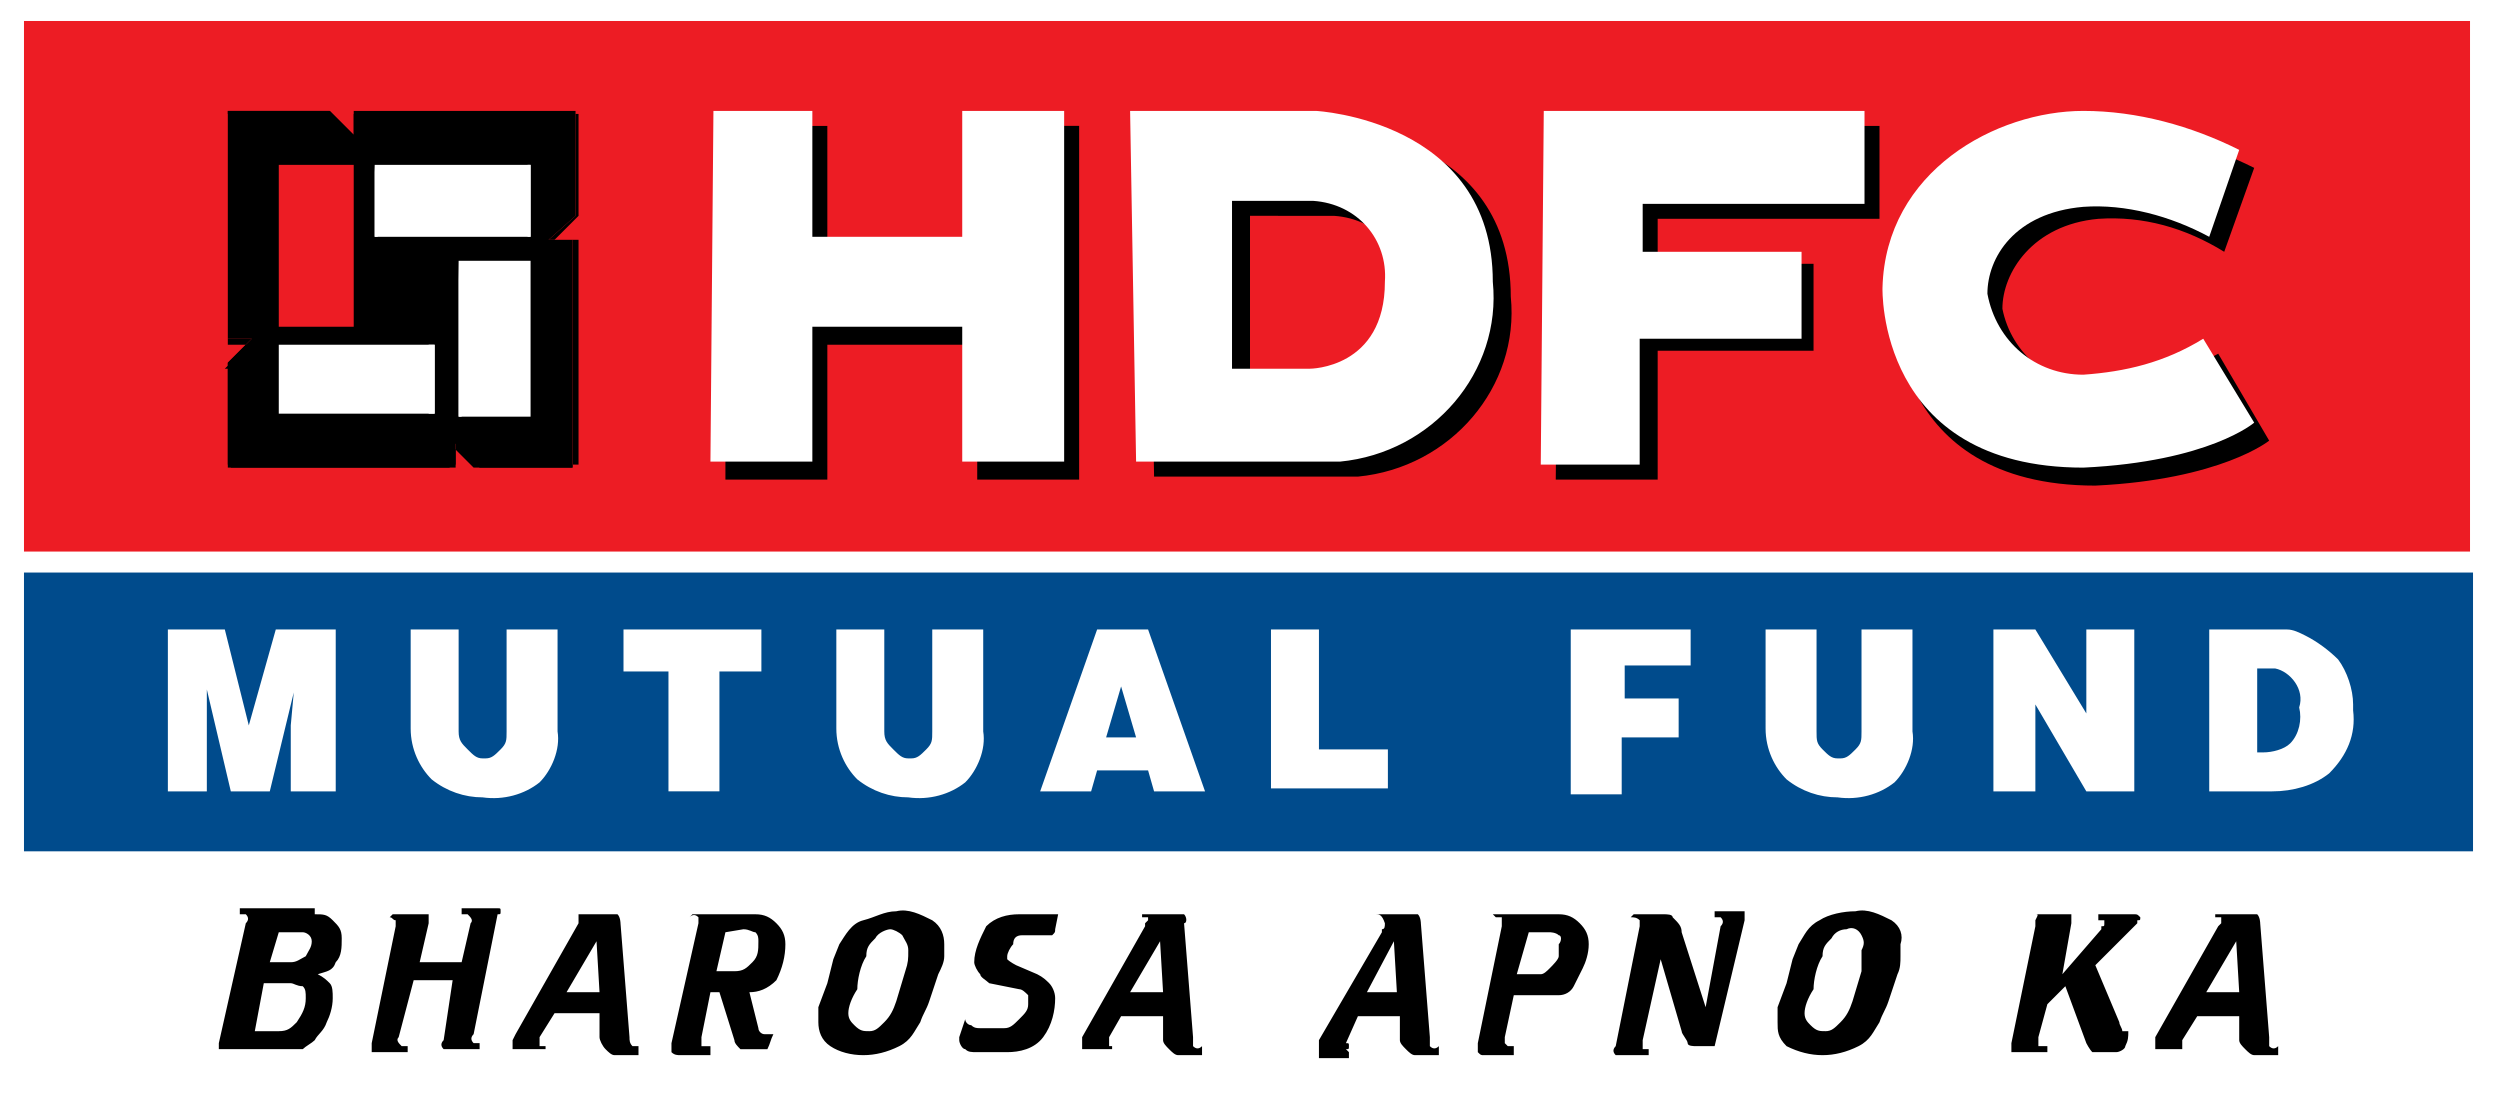 <svg xmlns="http://www.w3.org/2000/svg" xml:space="preserve" id="Layer_1" x="0" y="0" version="1.1" viewBox="0 0 83.4 37.1"><style>.st0{fill:#fff}.st1{fill:#ed1c24}</style><path d="M0 0h83.4v37.1H0z" class="st0"/><path d="M.8.7h81.6v17.7H.8z" class="st1"/><path d="M.8 19.1h81.7v9.3H.8z" style="fill:#004b8c"/><path d="m8.3 24.2.9-3.2h2v5.4H9.7v-2.2l.1-1.1-.8 3.3H7.7L6.9 23v3.4H5.6V21h1.9zm7-3.2v3.4c0 .3.1.4.3.6s.3.3.5.3h.1c.2 0 .3-.1.5-.3s.2-.3.2-.6V21h1.7v3.4c.1.6-.2 1.3-.6 1.7-.5.4-1.2.6-1.9.5-.6 0-1.2-.2-1.7-.6-.4-.4-.7-1-.7-1.7V21zm10.1 0v1.4H24v4h-1.7v-4h-1.5V21zm4.1 0v3.4c0 .3.1.4.3.6s.3.3.5.3h.1c.2 0 .3-.1.5-.3s.2-.3.2-.6V21h1.7v3.4c.1.6-.2 1.3-.6 1.7-.5.4-1.2.6-1.9.5-.6 0-1.2-.2-1.7-.6-.4-.4-.7-1-.7-1.7V21zm8.8 0 1.9 5.4h-1.7l-.2-.7h-1.7l-.2.7h-1.7l1.9-5.4zm-.4 3.6-.5-1.7-.5 1.7zM44 21v4h2.3v1.3h-3.9V21zm12.4 0v1.2h-2.2v1.1H56v1.3h-1.9v1.9h-1.7V21zm4.2 0v3.4c0 .3 0 .4.2.6s.3.3.5.3h.1c.2 0 .3-.1.5-.3s.2-.3.2-.6V21h1.7v3.4c.1.6-.2 1.3-.6 1.7-.5.4-1.2.6-1.9.5-.6 0-1.2-.2-1.7-.6-.4-.4-.7-1-.7-1.7V21zm7.3 0 1.7 2.8V21h1.6v5.4h-1.6l-1.7-2.9v2.9h-1.4V21zm7.8 0h.6c.2 0 .4.1.6.2.4.2.8.5 1.1.8.3.4.5 1 .5 1.5v.2c.1.8-.2 1.5-.8 2.1-.5.4-1.2.6-1.9.6h-2.1V21zm-.4 4.1h.2c.3 0 .7-.1.9-.3.3-.3.4-.8.3-1.2.2-.6-.3-1.2-.8-1.3h-.6z" class="st0"/><path d="M75.2 5.6c-1.6-.8-3.4-1.3-5.2-1.3-2.9 0-6.6 1.9-6.8 5.9 0 0-.2 6 6.7 6 4.2-.2 5.8-1.5 5.8-1.5L74 11.8c-1.3.7-2.6 1.1-4 1.1-1.6 0-2.9-1.1-3.2-2.6 0-1.2 1-2.8 3.2-3 1.5-.1 2.9.3 4.2 1.1zm-51-1.4h3.4v4.2h5V4.2H36V16h-3.4v-4.5h-5V16h-3.4zm17.5 3v5.6h2.7s2.5 0 2.5-2.9c.1-1.4-.9-2.6-2.4-2.7zm-3.4-3h6.3s5.8.3 5.8 5.7c.3 3-2 5.7-5.1 6h-6.8zm13.7 0h10.7v3.1h-7.4v1.5h5.2v2.9h-5.2V16h-3.4z"/><path d="M74.7 5c-1.6-.8-3.4-1.3-5.2-1.3-2.9 0-6.6 2-6.7 5.9 0 0-.2 6 6.7 6 4.2-.2 5.7-1.5 5.7-1.5l-1.7-2.8c-1.3.8-2.6 1.1-4 1.2-1.6 0-2.9-1.1-3.2-2.7 0-1.2.9-2.7 3.2-2.9 1.4-.1 2.9.3 4.2 1zM23.8 3.7h3.3v4.2h5V3.7h3.4v11.7h-3.4v-4.5h-5v4.5h-3.4zm17.3 3v5.6h2.6s2.5 0 2.5-2.9c.1-1.4-.9-2.6-2.4-2.7zm-3.4-3h6.2s5.9.3 5.9 5.7c.3 3-2 5.7-5.1 6h-6.8zm13.8 0h10.7v3.1h-7.4v1.6h5.3v2.9h-5.4v4.2h-3.3z" class="st0"/><path d="m7.6 12.1.8-.8h-.8V3.7H11l.8.8v-.8h7.4v3.5l-.9.8h.8v7.6H16l-.8-.8v.8H7.6z"/><path d="m7.6 12.1.8-.8h-.8V3.7H11l.9.9v-.8h7.3v3.4l-.9.8h.8v7.6h-3.3l-.8-.8v.8H7.7v-3.4zv3.4h7.6v-.8l.8.8h3.3V8h-.8l.8-.8V3.8h-7.5v.8l-.8-.8H7.6v7.7h.7l-.8.8h.2"/><path d="M12.5 5.5h5.2v2.4h-5.2z" class="st0"/><path d="M12.5 5.5v2.4h5.2V5.5h-.1v2.4h-5zm-3.2 6h5.2v2.3H9.3z" class="st0"/><path d="M9.3 11.5v2.3h5.2v-2.3h-.2v2.3h-5zm6-2.8h2.4v5.2h-2.4z" class="st0"/><path d="M15.3 8.7v5.2h2.4V8.7zh2.4v5.2h-2.3z" class="st0"/><path d="M9.3 5.5h2.5v5.4H9.3z" class="st1"/><path d="M10.5 30.5c.3 0 .4 0 .6.2s.3.3.3.6 0 .6-.2.8c-.1.3-.3.3-.6.4.2.1.3.2.4.3s.1.3.1.5c0 .3-.1.6-.2.8-.1.3-.3.4-.4.6-.1.1-.3.2-.4.3H7.3v-.2l.9-4q.15-.15 0-.3H8v-.2h2.5zm-.8 2.3h-.9l-.3 1.6h.8c.3 0 .4-.1.6-.3.2-.3.3-.5.3-.8 0-.2 0-.3-.1-.4-.2 0-.3-.1-.4-.1m-.4-1.7-.3 1h.7c.2 0 .3-.1.5-.2.1-.2.2-.3.2-.5s-.2-.3-.3-.3zm3.8-.6h1.2v.3l-.3 1.3h1.4l.3-1.3c.1-.1 0-.2-.1-.3h-.2v-.2h1.2c.1 0 .1 0 .1.1s0 .1-.1.1l-.8 4q-.15.15 0 .3h.2v.2h-1.2q-.15-.15 0-.3l.3-2h-1.3l-.5 1.9c-.1.1 0 .2.1.3h.2v.2h-1.2v-.3l.8-3.9v-.2c-.1 0-.1-.1-.2-.1zm6.1 0h1.4c.1.1.1.3.1.3l.3 3.8c0 .1 0 .2.1.3h.2v.3h-.8c-.1 0-.2-.1-.3-.2s-.2-.3-.2-.4v-.8h-1.5l-.5.8v.3h.2v.1h-1.1v-.3l.1-.2 2.1-3.7v-.3h-.2zm.7.9-1 1.7H20zm3.2-.9h2.1c.3 0 .5.1.7.3s.3.4.3.7q0 .6-.3 1.2c-.3.3-.6.4-.9.4l.3 1.2c0 .1.1.2.2.2h.3c-.1.2-.1.3-.2.5h-.9c-.1-.1-.2-.2-.2-.3l-.5-1.6h-.3l-.3 1.5v.3h.3v.3h-1c-.1 0-.2 0-.3-.1v-.3l.9-4v-.2q-.15-.15-.3 0zm1.1.6-.3 1.3h.6c.3 0 .4-.1.6-.3s.2-.4.2-.7c0-.1 0-.2-.1-.3-.1 0-.2-.1-.4-.1zm4.6 4.1c-.4 0-.8-.1-1.1-.3s-.4-.5-.4-.8v-.5l.3-.8.2-.8.2-.5c.2-.3.4-.7.8-.8s.7-.3 1.1-.3c.4-.1.8.1 1.2.3.3.2.4.5.4.8v.4c0 .2-.1.4-.2.6l-.3.9c-.1.3-.2.4-.3.7-.2.3-.3.6-.7.8q-.6.3-1.2.3m-.5-1.4c0 .2.1.3.2.4.2.2.3.2.5.2s.3-.1.5-.3.3-.4.4-.7l.3-1c.1-.3.1-.4.1-.7 0-.2-.1-.3-.2-.5-.1-.1-.3-.2-.4-.2s-.4.1-.5.3c-.2.2-.3.3-.3.6-.2.3-.3.8-.3 1.1-.2.3-.3.6-.3.8m5.7-3.3h1.3l-.1.5c0 .1 0 .1-.1.2h-1q-.3 0-.3.3c-.1.1-.2.3-.2.4v.1c.1.1.3.2.3.2l.7.3c.2.1.3.2.4.3s.2.3.2.5c0 .4-.1.9-.4 1.3s-.8.5-1.2.5h-1c-.2 0-.3 0-.4-.1-.1 0-.2-.2-.2-.3v-.1l.2-.6c0 .1.1.2.2.2.1.1.2.1.3.1h.8c.2 0 .3-.1.5-.3s.3-.3.3-.5v-.3c-.1-.1-.2-.2-.3-.2l-1-.2c-.1-.1-.3-.2-.3-.3-.1-.1-.2-.3-.2-.4 0-.4.2-.8.4-1.2.3-.3.7-.4 1.1-.4m4.1 0h1.4c.1.1.1.3 0 .3l.3 3.8v.3q.15.15.3 0v.3h-.8c-.1 0-.2-.1-.3-.2s-.2-.2-.2-.3v-.8h-1.4l-.4.7v.3h.1v.1h-1v-.4l2.1-3.7v-.1l.1-.1v-.1h-.2zm.6.9-1 1.7h1.1zm7.2-.9h1.4c.1.1.1.3.1.3l.3 3.8v.3q.15.15.3 0v.3h-.8c-.1 0-.2-.1-.3-.2s-.2-.2-.2-.3v-.8h-1.4l-.4.9c.1 0 .1 0 .1.1s0 .1-.1.1l.1.1v.2h-1v-.6l2.1-3.6V31c.1 0 .1-.1.1-.2-.1-.3-.2-.3-.3-.3m.6.9-.9 1.7h1zm3.3-.9H52c.3 0 .5.1.7.3s.3.4.3.7-.1.6-.2.8l-.3.6c-.1.2-.3.3-.5.3h-1.5l-.3 1.4v.2l.1.1h.2v.3h-1c-.1 0-.1 0-.2-.1v-.3l.8-3.9v-.3h-.2zm1.2.6-.4 1.4h.8c.1 0 .2-.1.3-.2s.3-.3.3-.4v-.4c.1-.1.1-.3 0-.3-.1-.1-.3-.1-.3-.1zm3.5-.6h1c.1 0 .3 0 .3.1.2.2.3.3.3.5l.8 2.5.5-2.7q.15-.15 0-.3h-.2v-.2h1v.3l-1 4.2h-.6c-.1 0-.3 0-.3-.1s-.2-.3-.2-.4l-.7-2.4-.6 2.7v.3h.2v.2h-1.1q-.15-.15 0-.3l.8-4v-.2c-.1-.1-.2-.1-.3-.1zm6.3 4.7q-.6 0-1.2-.3c-.3-.3-.3-.5-.3-.8v-.5l.3-.8.2-.8.2-.5c.2-.3.3-.6.7-.8.3-.2.8-.3 1.2-.3.4-.1.8.1 1.2.3.3.2.4.5.3.8v.4c0 .2 0 .4-.1.6l-.3.9c-.1.3-.2.4-.3.7-.2.3-.3.6-.7.8q-.6.3-1.2.3m-.6-1.4c0 .2.1.3.2.4.2.2.3.2.5.2s.3-.1.5-.3.3-.4.4-.7l.3-1v-.7c.1-.2.1-.3 0-.5s-.3-.3-.5-.2c-.2 0-.4.1-.5.3-.2.2-.3.3-.3.6-.2.3-.3.8-.3 1.1-.2.3-.3.6-.3.8m7.7-3.3h1.2v.3l-.3 1.7 1.3-1.5v-.1c.1 0 .1 0 .1-.1v-.1H70v-.2h1.2c.1 0 .1 0 .2.1 0 .1 0 .1-.1.1v.1l-.1.1-1.3 1.3.8 1.9c0 .1.1.2.1.3h.2c0 .2 0 .3-.1.5 0 .1-.2.2-.3.2h-.8c-.1-.1-.2-.3-.2-.3l-.7-1.9-.6.6-.3 1.1v.3h.3v.2h-1.2v-.3l.8-3.9v-.2c.1-.2.1-.2 0-.2m6 0h1.4c.1.1.1.3.1.3l.3 3.8v.3q.15.15.3 0v.3h-.8c-.1 0-.2-.1-.3-.2s-.2-.2-.2-.3v-.8h-1.4l-.5.8v.3h.2-1.1v-.4l2.1-3.7.1-.1v-.2h-.2zm.7.9-1 1.7h1.1z"/></svg>